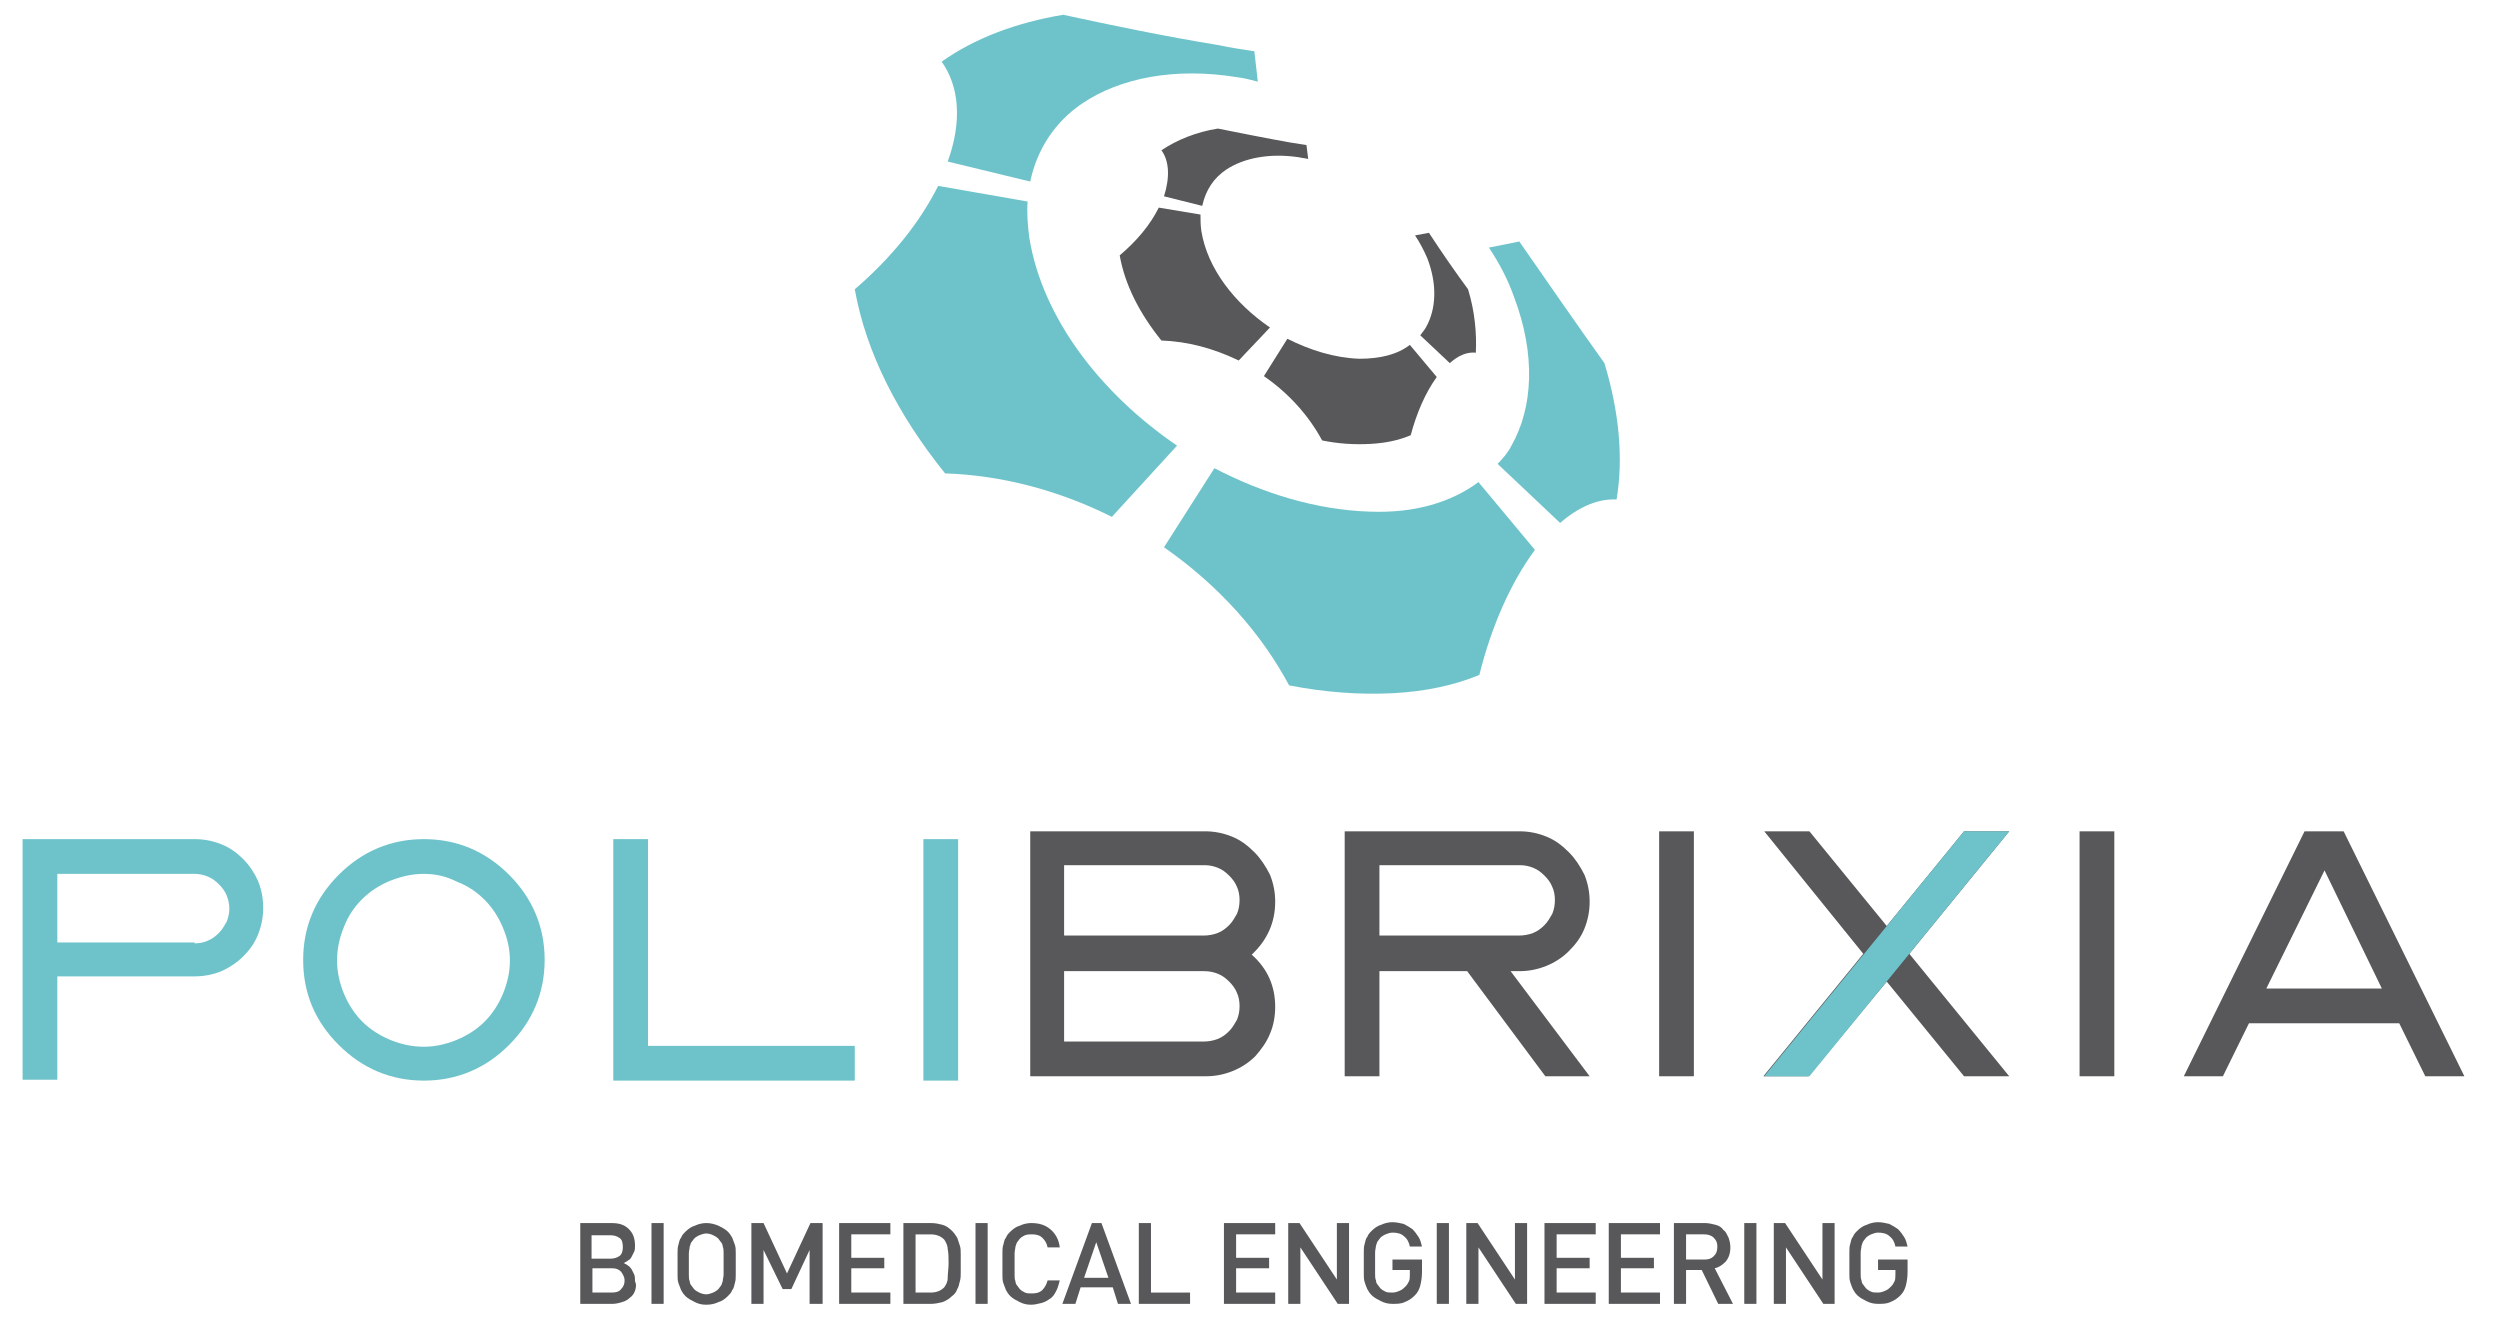 <?xml version="1.0" encoding="utf-8"?>
<!-- Generator: Adobe Illustrator 24.0.0, SVG Export Plug-In . SVG Version: 6.00 Build 0)  -->
<svg version="1.1" id="Livello_1" xmlns="http://www.w3.org/2000/svg" xmlns:xlink="http://www.w3.org/1999/xlink" x="0px" y="0px"
	 viewBox="0 0 287.8 152" style="enable-background:new 0 0 287.8 152;" xml:space="preserve">
<style type="text/css">
	.st0{fill:#6EC3CB;}
	.st1{fill:#58585A;}
</style>
<g>
	<g>
		<path class="st0" d="M109.1,18.6l9.5,2.3c0.8-3.8,2.9-6.9,6-9c4.3-2.9,10.6-4.2,17.9-3c0.8,0.1,1.5,0.3,2.3,0.5l-0.4-3.5
			c-1.3-0.2-2.7-0.4-4.1-0.7c-6.1-1-12.4-2.3-17.9-3.5c-5.4,0.9-10.2,2.7-14,5.4C110.4,9.9,110.8,13.9,109.1,18.6z"/>
		<path class="st0" d="M184.7,41.8c-3-4.2-6.4-9.1-9.8-14c0,0,0,0,0,0l-3.5,0.7c1.2,1.8,2.2,3.7,2.9,5.7c2.5,6.6,2.2,12.7-0.3,17.1
			c-0.4,0.8-1,1.5-1.6,2.1l7.2,6.8c2.2-1.9,4.4-2.8,6.5-2.7C186.9,52.8,186.4,47.4,184.7,41.8z"/>
		<path class="st0" d="M118.5,27.4c-0.2-1.5-0.3-2.9-0.2-4.2L108,21.4c-2.1,4.2-5.4,8.3-9.6,11.9c1.3,7.3,5,14.5,10.4,21.2
			c6.4,0.2,13,1.9,19.2,5l7.5-8.2C126.7,45.3,120,36.6,118.5,27.4z"/>
		<path class="st0" d="M170.2,55.5c-3.1,2.3-7.3,3.6-12.5,3.4c-6.2-0.2-12.3-2.1-17.9-5L134,63c6.3,4.4,11.2,9.9,14.4,15.9
			c4.1,0.8,8.1,1.1,12,0.9c3.7-0.2,7-0.9,9.9-2.1c1.4-5.6,3.6-10.6,6.4-14.4L170.2,55.5z"/>
		<g>
			<path class="st1" d="M134,22.6l4.4,1.1c0.4-1.8,1.3-3.2,2.8-4.2c2-1.3,4.9-1.9,8.3-1.4c0.4,0.1,0.7,0.1,1.1,0.2l-0.2-1.6
				c-0.6-0.1-1.2-0.2-1.9-0.3c-2.8-0.5-5.8-1.1-8.3-1.6c-2.5,0.4-4.7,1.3-6.5,2.5C134.6,18.5,134.7,20.4,134,22.6z"/>
			<path class="st1" d="M146.2,37.7c-4.1-2.8-7.2-6.8-7.9-11.1c-0.1-0.7-0.1-1.3-0.1-1.9l-4.8-0.8c-1,2-2.5,3.8-4.5,5.5
				c0.6,3.4,2.3,6.7,4.8,9.8c3,0.1,6,0.9,8.9,2.3L146.2,37.7z"/>
			<path class="st1" d="M169,33.3c-1.4-1.9-3-4.2-4.5-6.5c0,0,0,0,0,0l-1.6,0.3c0.6,0.9,1,1.7,1.4,2.6c1.2,3.1,1,5.9-0.1,7.9
				c-0.2,0.4-0.5,0.7-0.7,1l3.4,3.2c1-0.9,2-1.3,3-1.2C170,38.4,169.8,35.9,169,33.3z"/>
			<path class="st1" d="M162.3,39.7c-1.4,1.1-3.4,1.6-5.8,1.6c-2.9-0.1-5.7-1-8.3-2.3l-2.7,4.3c2.9,2,5.2,4.6,6.7,7.4
				c1.9,0.4,3.8,0.5,5.6,0.4c1.7-0.1,3.2-0.4,4.6-1c0.7-2.6,1.7-4.9,3-6.7L162.3,39.7z"/>
		</g>
	</g>
	<g>
		<g>
			<path class="st1" d="M118.5,95.7h20.2c1.1,0,2.1,0.2,3.1,0.6c1,0.4,1.8,1,2.6,1.8c0.7,0.7,1.3,1.6,1.8,2.6c0.4,1,0.6,2,0.6,3.1
				c0,2.4-0.9,4.4-2.7,6.1c1.8,1.6,2.7,3.6,2.7,6c0,1.1-0.2,2.2-0.6,3.1c-0.4,1-1,1.8-1.7,2.6c-0.7,0.7-1.6,1.3-2.6,1.7
				c-1,0.4-2,0.6-3.1,0.6h-20.2V95.7z M122.5,99.7v8h16.1c0.5,0,1.1-0.1,1.6-0.3c0.5-0.2,0.9-0.5,1.3-0.9c0.4-0.4,0.6-0.8,0.9-1.3
				c0.2-0.5,0.3-1,0.3-1.6c0-0.5-0.1-1.1-0.3-1.5c-0.2-0.5-0.5-0.9-0.9-1.3c-0.4-0.4-0.8-0.7-1.3-0.9c-0.5-0.2-1-0.3-1.5-0.3H122.5z
				 M138.6,111.8h-16.1v8.1h16.1c0.5,0,1.1-0.1,1.6-0.3c0.5-0.2,0.9-0.5,1.3-0.9c0.4-0.4,0.6-0.8,0.9-1.3c0.2-0.5,0.3-1,0.3-1.6
				c0-0.5-0.1-1.1-0.3-1.5c-0.2-0.5-0.5-0.9-0.9-1.3c-0.4-0.4-0.8-0.7-1.3-0.9C139.7,111.9,139.2,111.8,138.6,111.8z"/>
			<path class="st1" d="M154.7,95.7h20.2c1.1,0,2.1,0.2,3.1,0.6c1,0.4,1.8,1,2.6,1.8c0.7,0.7,1.3,1.6,1.8,2.6c0.4,1,0.6,2,0.6,3.1
				c0,1.1-0.2,2.1-0.6,3.1c-0.4,1-1,1.8-1.8,2.6c-0.7,0.7-1.6,1.3-2.6,1.7c-1,0.4-2,0.6-3.1,0.6h-1l9.1,12.1h-5.1l-9-12.1h-10.1
				v12.1h-4V95.7z M158.8,99.7v8h16.1c0.5,0,1.1-0.1,1.6-0.3c0.5-0.2,0.9-0.5,1.3-0.9c0.4-0.4,0.6-0.8,0.9-1.3
				c0.2-0.5,0.3-1,0.3-1.6c0-0.5-0.1-1.1-0.3-1.5c-0.2-0.5-0.5-0.9-0.9-1.3c-0.4-0.4-0.8-0.7-1.3-0.9c-0.5-0.2-1-0.3-1.5-0.3H158.8z
				"/>
			<path class="st1" d="M191,123.9V95.7h4v28.2H191z"/>
			<path class="st1" d="M203.1,95.7h5.2l8.9,10.9l8.9-10.9h5.2l-11.5,14.1l11.5,14.1h-5.2l-8.9-10.9l-9,10.9h-5.2l11.5-14.1
				L203.1,95.7z"/>
			<path class="st1" d="M239.4,123.9V95.7h4v28.2H239.4z"/>
			<path class="st1" d="M258.9,117.8l-3,6.1h-4.5l13.9-28.2h4.5l13.9,28.2h-4.5l-3-6.1H258.9z M267.6,100.2l-6.7,13.6h13.3
				L267.6,100.2z"/>
		</g>
		<path class="st0" d="M2.6,96.6h19.8c1.1,0,2.1,0.2,3.1,0.6c1,0.4,1.8,1,2.5,1.7c0.7,0.7,1.3,1.6,1.7,2.5c0.4,1,0.6,2,0.6,3.1
			c0,1.1-0.2,2.1-0.6,3.1c-0.4,1-1,1.8-1.7,2.5c-0.7,0.7-1.6,1.3-2.5,1.7c-1,0.4-2,0.6-3.1,0.6H6.6v11.9h-4V96.6z M22.4,108.6
			c0.5,0,1.1-0.1,1.5-0.3c0.5-0.2,0.9-0.5,1.3-0.9c0.4-0.4,0.6-0.8,0.9-1.3c0.2-0.5,0.3-1,0.3-1.5c0-0.5-0.1-1-0.3-1.5
			c-0.2-0.5-0.5-0.9-0.9-1.3c-0.4-0.4-0.8-0.7-1.3-0.9c-0.5-0.2-1-0.3-1.5-0.3H6.6v7.9H22.4z"/>
		<path class="st0" d="M70.6,96.6h4v23.8h23.8v4H70.6V96.6z"/>
		<path class="st0" d="M106.3,124.4V96.6h4v27.8H106.3z"/>
		<path class="st0" d="M48.8,96.6c3.8,0,7.1,1.4,9.8,4.1c2.7,2.7,4.1,6,4.1,9.8c0,3.8-1.4,7.1-4.1,9.8c-2.7,2.7-6,4.1-9.8,4.1
			c-3.8,0-7.1-1.4-9.8-4.1c-2.7-2.7-4.1-5.9-4.1-9.8c0-3.8,1.4-7.1,4.1-9.8C41.7,98,45,96.6,48.8,96.6z M48.8,100.6
			c-1.4,0-2.6,0.3-3.9,0.8c-1.2,0.5-2.3,1.2-3.2,2.1c-0.9,0.9-1.6,1.9-2.1,3.2c-0.5,1.2-0.8,2.5-0.8,3.9c0,1.3,0.3,2.6,0.8,3.8
			c0.5,1.2,1.2,2.3,2.1,3.2c0.9,0.9,2,1.6,3.2,2.1c1.2,0.5,2.5,0.8,3.9,0.8c1.3,0,2.6-0.3,3.8-0.8c1.2-0.5,2.3-1.2,3.2-2.1
			c0.9-0.9,1.6-2,2.1-3.2c0.5-1.2,0.8-2.5,0.8-3.8c0-1.4-0.3-2.6-0.8-3.8c-0.5-1.2-1.2-2.3-2.1-3.2c-0.9-0.9-1.9-1.6-3.2-2.1
			C51.4,100.9,50.2,100.6,48.8,100.6z"/>
		<polygon class="st0" points="203.1,123.9 226.1,95.7 231.3,95.7 208.3,123.9 		"/>
	</g>
</g>
<g>
	<path class="st1" d="M73.1,148.6c-0.1,0.3-0.3,0.6-0.6,0.8c-0.2,0.2-0.5,0.4-0.9,0.5c-0.3,0.1-0.7,0.2-1.1,0.2h-3.7v-9.3h3.6
		c0.9,0,1.5,0.2,2,0.7c0.5,0.5,0.7,1.1,0.7,1.9c0,0.3,0,0.5-0.1,0.7c-0.1,0.2-0.2,0.4-0.3,0.6c-0.1,0.2-0.2,0.3-0.4,0.4
		c-0.1,0.1-0.3,0.2-0.5,0.3c0.2,0.1,0.4,0.2,0.5,0.3c0.2,0.1,0.3,0.3,0.4,0.4c0.1,0.2,0.2,0.4,0.3,0.6c0.1,0.2,0.1,0.5,0.1,0.8
		C73.3,147.9,73.2,148.3,73.1,148.6z M71.3,142.5c-0.3-0.2-0.6-0.3-1.1-0.3h-2.1v2.7h2.1c0.5,0,0.8-0.1,1.1-0.3
		c0.3-0.2,0.4-0.6,0.4-1C71.7,143,71.6,142.7,71.3,142.5z M71.5,146.4c-0.3-0.3-0.6-0.4-1.1-0.4h-2.2v2.8h2.2c0.5,0,0.9-0.1,1.1-0.4
		c0.3-0.3,0.4-0.6,0.4-1S71.7,146.7,71.5,146.4z"/>
	<path class="st1" d="M75,150.1v-9.3h1.4v9.3H75z"/>
	<path class="st1" d="M84.7,146.7c0,0.4,0,0.7-0.1,1c-0.1,0.3-0.1,0.6-0.3,0.8c-0.1,0.3-0.3,0.5-0.5,0.7c-0.3,0.3-0.7,0.6-1.1,0.7
		c-0.4,0.2-0.9,0.3-1.4,0.3c-0.5,0-0.9-0.1-1.3-0.3c-0.4-0.2-0.8-0.4-1.1-0.7c-0.2-0.2-0.4-0.5-0.5-0.7c-0.1-0.3-0.2-0.5-0.3-0.8
		c-0.1-0.3-0.1-0.6-0.1-1c0-0.4,0-0.8,0-1.2c0-0.4,0-0.8,0-1.2c0-0.4,0-0.7,0.1-1c0.1-0.3,0.1-0.6,0.3-0.8c0.1-0.3,0.3-0.5,0.5-0.7
		c0.3-0.3,0.7-0.6,1.1-0.7c0.4-0.2,0.9-0.3,1.3-0.3c0.5,0,0.9,0.1,1.4,0.3c0.4,0.2,0.8,0.4,1.1,0.7c0.2,0.2,0.4,0.5,0.5,0.7
		c0.1,0.3,0.2,0.5,0.3,0.8c0.1,0.3,0.1,0.6,0.1,1c0,0.4,0,0.8,0,1.2C84.7,145.9,84.7,146.3,84.7,146.7z M83.3,144.3
		c0-0.3,0-0.6-0.1-0.8c0-0.2-0.1-0.4-0.2-0.5c-0.1-0.1-0.2-0.3-0.3-0.4c-0.2-0.2-0.4-0.3-0.6-0.4c-0.2-0.1-0.5-0.2-0.8-0.2
		s-0.5,0.1-0.8,0.2c-0.2,0.1-0.4,0.2-0.6,0.4c-0.1,0.1-0.2,0.3-0.3,0.4c-0.1,0.1-0.1,0.3-0.2,0.5c0,0.2-0.1,0.5-0.1,0.8
		c0,0.3,0,0.7,0,1.2s0,0.9,0,1.2c0,0.3,0,0.6,0.1,0.8c0,0.2,0.1,0.4,0.2,0.5c0.1,0.1,0.2,0.3,0.3,0.4c0.2,0.2,0.4,0.3,0.6,0.4
		c0.2,0.1,0.5,0.2,0.8,0.2s0.5-0.1,0.8-0.2c0.2-0.1,0.4-0.2,0.6-0.4c0.1-0.1,0.2-0.3,0.3-0.4c0.1-0.1,0.1-0.3,0.2-0.5
		c0-0.2,0.1-0.5,0.1-0.8c0-0.3,0-0.7,0-1.2S83.3,144.6,83.3,144.3z"/>
	<path class="st1" d="M93.2,150.1v-6.2l-2.1,4.5h-1l-2.2-4.5v6.2h-1.4v-9.3h1.4l2.7,5.8l2.7-5.8h1.4v9.3H93.2z"/>
	<path class="st1" d="M96.6,150.1v-9.3h5.9v1.3H98v2.7h3.8v1.2H98v2.8h4.5v1.3H96.6z"/>
	<path class="st1" d="M110.6,146.5c0,0.3,0,0.7-0.1,1c-0.1,0.3-0.1,0.6-0.3,0.9c-0.1,0.3-0.3,0.6-0.6,0.8c-0.3,0.3-0.6,0.5-1.1,0.7
		c-0.4,0.1-0.9,0.2-1.3,0.2H104v-9.3h3.2c0.5,0,0.9,0.1,1.3,0.2c0.4,0.1,0.8,0.4,1.1,0.7c0.3,0.3,0.4,0.5,0.6,0.8
		c0.1,0.3,0.2,0.6,0.3,0.9c0.1,0.3,0.1,0.6,0.1,1s0,0.7,0,1C110.6,145.8,110.6,146.1,110.6,146.5z M109.1,143.8
		c0-0.4-0.2-0.8-0.4-1.1c-0.4-0.4-0.9-0.6-1.6-0.6h-1.7v6.7h1.7c0.7,0,1.2-0.2,1.6-0.6c0.2-0.3,0.4-0.6,0.4-1.1c0-0.5,0.1-1,0.1-1.7
		C109.2,144.8,109.2,144.3,109.1,143.8z"/>
	<path class="st1" d="M112.3,150.1v-9.3h1.4v9.3H112.3z"/>
	<path class="st1" d="M121.6,148.6c-0.2,0.4-0.4,0.7-0.7,0.9c-0.3,0.2-0.6,0.4-1,0.5c-0.4,0.1-0.8,0.2-1.2,0.2
		c-0.5,0-0.9-0.1-1.3-0.3c-0.4-0.2-0.8-0.4-1.1-0.7c-0.2-0.2-0.4-0.5-0.5-0.7c-0.1-0.3-0.2-0.5-0.3-0.8c-0.1-0.3-0.1-0.6-0.1-1
		c0-0.4,0-0.8,0-1.2c0-0.4,0-0.8,0-1.2c0-0.4,0-0.7,0.1-1c0.1-0.3,0.1-0.6,0.3-0.8c0.1-0.3,0.3-0.5,0.5-0.7c0.3-0.3,0.7-0.6,1.1-0.7
		c0.4-0.2,0.9-0.3,1.3-0.3c0.9,0,1.6,0.2,2.2,0.7c0.6,0.5,1,1.2,1.1,2.1h-1.4c-0.1-0.5-0.3-0.8-0.6-1.1c-0.3-0.3-0.7-0.4-1.2-0.4
		c-0.3,0-0.5,0-0.8,0.1c-0.2,0.1-0.4,0.2-0.6,0.4c-0.1,0.1-0.2,0.3-0.3,0.4c-0.1,0.1-0.1,0.3-0.2,0.5c0,0.2-0.1,0.5-0.1,0.8
		c0,0.3,0,0.7,0,1.2s0,0.9,0,1.2c0,0.3,0,0.6,0.1,0.8c0,0.2,0.1,0.4,0.2,0.5c0.1,0.1,0.2,0.3,0.3,0.4c0.2,0.2,0.4,0.3,0.6,0.4
		c0.2,0.1,0.5,0.1,0.8,0.1c0.5,0,0.9-0.1,1.2-0.4c0.3-0.3,0.5-0.7,0.6-1.1h1.4C121.9,147.8,121.8,148.2,121.6,148.6z"/>
	<path class="st1" d="M128.7,150.1l-0.6-1.9h-3.7l-0.6,1.9h-1.5l3.4-9.3h1.1l3.4,9.3H128.7z M126.2,143l-1.4,4.1h2.8L126.2,143z"/>
	<path class="st1" d="M131.1,150.1v-9.3h1.4v8h4.5v1.3H131.1z"/>
	<path class="st1" d="M140.9,150.1v-9.3h5.9v1.3h-4.5v2.7h3.8v1.2h-3.8v2.8h4.5v1.3H140.9z"/>
	<path class="st1" d="M154,150.1l-4.3-6.5v6.5h-1.4v-9.3h1.3l4.3,6.5v-6.5h1.4v9.3H154z"/>
	<path class="st1" d="M163.5,148c-0.1,0.4-0.3,0.8-0.6,1.1c-0.4,0.4-0.7,0.6-1.2,0.8c-0.4,0.2-0.9,0.2-1.4,0.2
		c-0.5,0-0.9-0.1-1.3-0.3c-0.4-0.2-0.8-0.4-1.1-0.7c-0.2-0.2-0.4-0.5-0.5-0.7s-0.2-0.5-0.3-0.8c-0.1-0.3-0.1-0.6-0.1-1
		c0-0.4,0-0.8,0-1.2c0-0.4,0-0.8,0-1.2c0-0.4,0-0.7,0.1-1c0.1-0.3,0.1-0.6,0.3-0.8c0.1-0.3,0.3-0.5,0.5-0.7c0.3-0.3,0.7-0.6,1.1-0.7
		c0.4-0.2,0.9-0.3,1.3-0.3s0.9,0.1,1.3,0.2c0.4,0.2,0.7,0.4,1,0.6c0.3,0.3,0.5,0.6,0.7,0.9c0.2,0.3,0.3,0.7,0.4,1.1h-1.4
		c-0.1-0.5-0.3-0.9-0.7-1.2c-0.3-0.3-0.8-0.4-1.3-0.4c-0.3,0-0.5,0.1-0.8,0.2c-0.2,0.1-0.4,0.2-0.6,0.4c-0.1,0.1-0.2,0.3-0.3,0.4
		c-0.1,0.1-0.1,0.3-0.2,0.5c0,0.2-0.1,0.5-0.1,0.8c0,0.3,0,0.7,0,1.2s0,0.9,0,1.2c0,0.3,0,0.6,0.1,0.8c0,0.2,0.1,0.4,0.2,0.5
		c0.1,0.1,0.2,0.3,0.3,0.4c0.2,0.2,0.4,0.3,0.6,0.4c0.2,0.1,0.5,0.1,0.8,0.1c0.3,0,0.6-0.1,0.8-0.2c0.3-0.1,0.5-0.3,0.7-0.5
		c0.2-0.2,0.3-0.4,0.4-0.6c0.1-0.2,0.1-0.5,0.1-0.8v-0.5h-2v-1.2h3.4v1.4C163.7,147.1,163.6,147.6,163.5,148z"/>
	<path class="st1" d="M165.4,150.1v-9.3h1.4v9.3H165.4z"/>
	<path class="st1" d="M174.5,150.1l-4.3-6.5v6.5h-1.4v-9.3h1.3l4.3,6.5v-6.5h1.4v9.3H174.5z"/>
	<path class="st1" d="M177.8,150.1v-9.3h5.9v1.3h-4.5v2.7h3.8v1.2h-3.8v2.8h4.5v1.3H177.8z"/>
	<path class="st1" d="M185.2,150.1v-9.3h5.9v1.3h-4.5v2.7h3.8v1.2h-3.8v2.8h4.5v1.3H185.2z"/>
	<path class="st1" d="M197.8,150.1l-1.9-3.9h-1.8v3.9h-1.4v-9.3h3.6c0.4,0,0.8,0.1,1.2,0.2c0.4,0.1,0.7,0.3,0.9,0.6
		c0.3,0.2,0.4,0.5,0.6,0.9c0.1,0.3,0.2,0.7,0.2,1.1c0,0.7-0.2,1.2-0.5,1.6c-0.4,0.4-0.8,0.7-1.3,0.8l2.1,4.1H197.8z M197.3,142.5
		c-0.3-0.3-0.7-0.4-1.1-0.4h-2.1v2.9h2.1c0.5,0,0.8-0.1,1.1-0.4c0.3-0.3,0.4-0.6,0.4-1.1C197.7,143.1,197.6,142.8,197.3,142.5z"/>
	<path class="st1" d="M200.8,150.1v-9.3h1.4v9.3H200.8z"/>
	<path class="st1" d="M209.9,150.1l-4.3-6.5v6.5h-1.4v-9.3h1.3l4.3,6.5v-6.5h1.4v9.3H209.9z"/>
	<path class="st1" d="M219.4,148c-0.1,0.4-0.3,0.8-0.6,1.1c-0.4,0.4-0.7,0.6-1.2,0.8c-0.4,0.2-0.9,0.2-1.4,0.2
		c-0.5,0-0.9-0.1-1.3-0.3c-0.4-0.2-0.8-0.4-1.1-0.7c-0.2-0.2-0.4-0.5-0.5-0.7s-0.2-0.5-0.3-0.8c-0.1-0.3-0.1-0.6-0.1-1
		c0-0.4,0-0.8,0-1.2c0-0.4,0-0.8,0-1.2c0-0.4,0-0.7,0.1-1c0.1-0.3,0.1-0.6,0.3-0.8c0.1-0.3,0.3-0.5,0.5-0.7c0.3-0.3,0.7-0.6,1.1-0.7
		c0.4-0.2,0.9-0.3,1.3-0.3s0.9,0.1,1.3,0.2c0.4,0.2,0.7,0.4,1,0.6c0.3,0.3,0.5,0.6,0.7,0.9c0.2,0.3,0.3,0.7,0.4,1.1h-1.4
		c-0.1-0.5-0.3-0.9-0.7-1.2c-0.3-0.3-0.8-0.4-1.3-0.4c-0.3,0-0.5,0.1-0.8,0.2c-0.2,0.1-0.4,0.2-0.6,0.4c-0.1,0.1-0.2,0.3-0.3,0.4
		c-0.1,0.1-0.1,0.3-0.2,0.5c0,0.2-0.1,0.5-0.1,0.8c0,0.3,0,0.7,0,1.2s0,0.9,0,1.2c0,0.3,0,0.6,0.1,0.8c0,0.2,0.1,0.4,0.2,0.5
		c0.1,0.1,0.2,0.3,0.3,0.4c0.2,0.2,0.4,0.3,0.6,0.4c0.2,0.1,0.5,0.1,0.8,0.1c0.3,0,0.6-0.1,0.8-0.2c0.3-0.1,0.5-0.3,0.7-0.5
		c0.2-0.2,0.3-0.4,0.4-0.6c0.1-0.2,0.1-0.5,0.1-0.8v-0.5h-2v-1.2h3.4v1.4C219.6,147.1,219.5,147.6,219.4,148z"/>
</g>
</svg>
